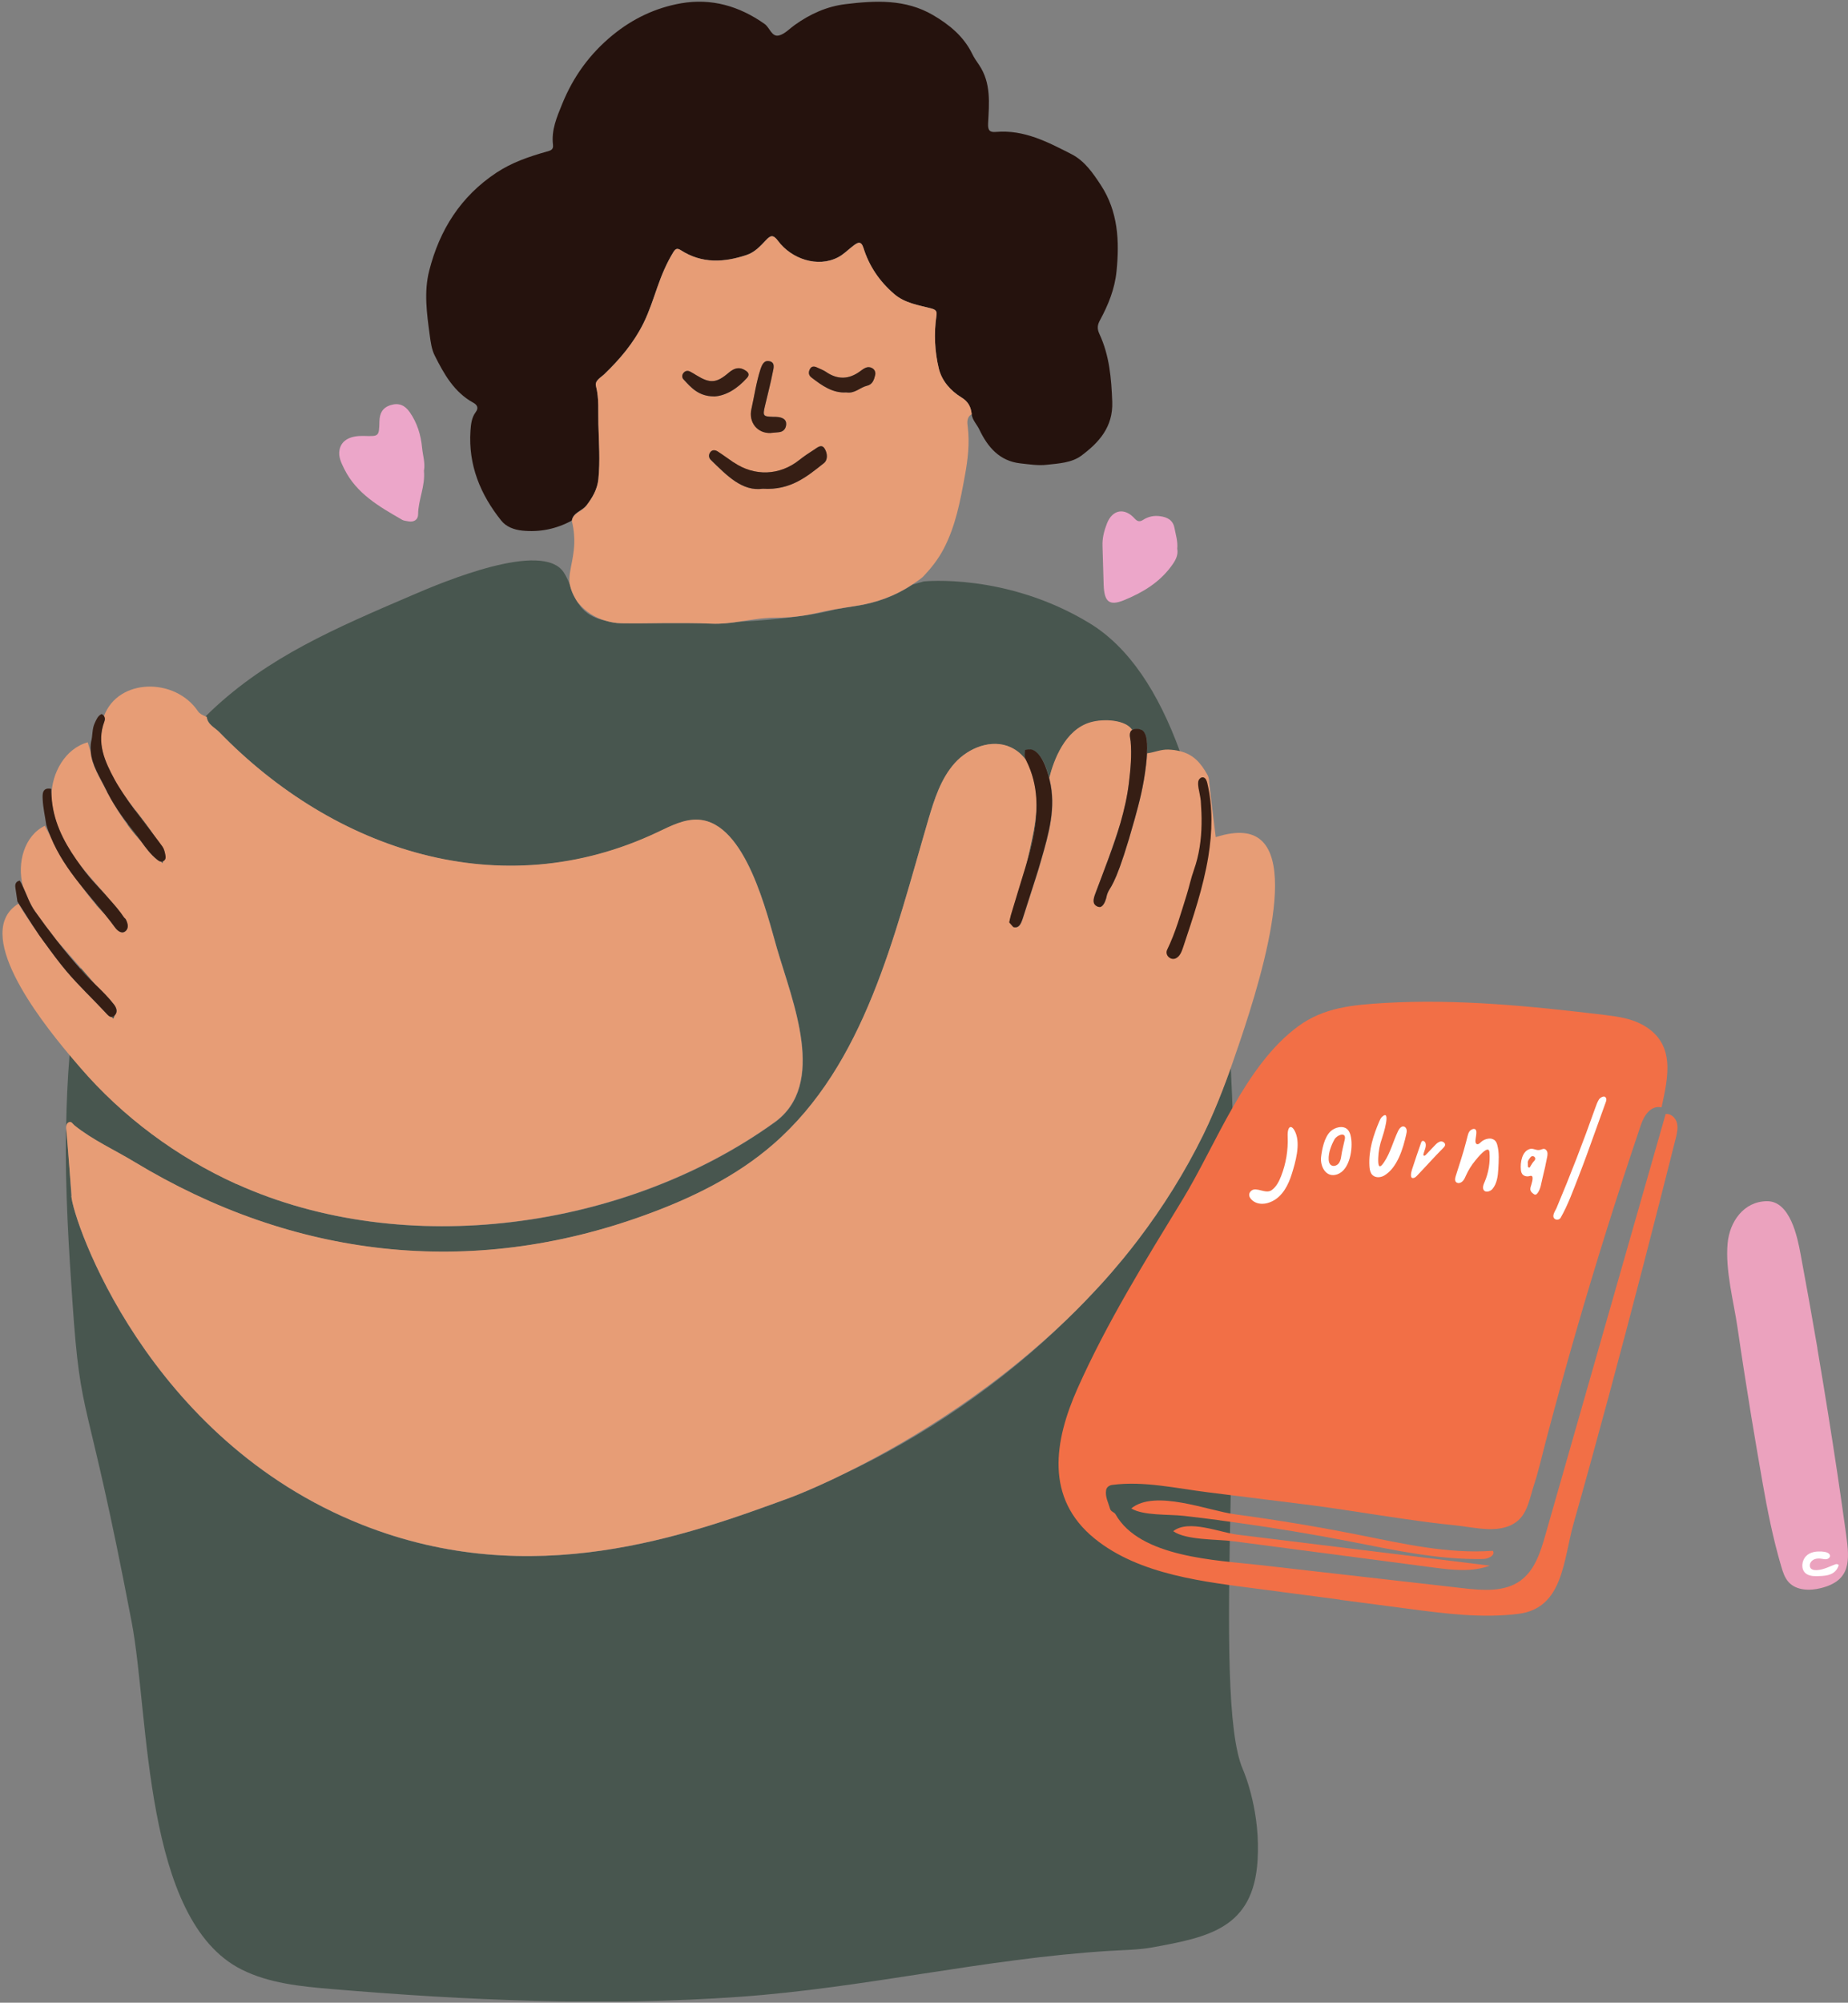 <svg width="578" height="626" viewBox="0 0 578 626" fill="none" xmlns="http://www.w3.org/2000/svg">
<rect x="0" y="0" width="578" height="626" fill="#808080" stroke="none"/>
<g clip-path="url(#clip0_2205_8)">
<path d="M324.16 249.573C324.233 252.92 323.916 256.366 323.331 259.518C322.575 263.477 321.673 267.435 320.698 271.345C321.21 269.586 321.771 267.851 322.234 266.091C323.648 260.569 324.55 255.046 324.16 249.573V249.573Z" fill="#48564F"/>
<path d="M385 333.73C381.393 343.554 377.98 351.446 376.298 354.843C370.643 366.328 363.794 377.275 355.969 387.563C354.483 389.518 352.947 391.448 351.411 393.33C350.412 394.551 349.388 395.749 348.364 396.946C348.023 397.337 347.682 397.753 347.316 398.168C344.879 400.978 342.368 403.666 339.833 406.305C337.883 408.309 335.933 410.264 333.959 412.194C313.386 432.378 289.084 448.97 263.392 460.993C262.027 461.653 260.686 462.288 259.468 462.875C256.811 464.121 254.495 465.123 252.643 465.929C249.181 467.42 247.158 468.153 247.158 468.153C215.031 479.931 166.5 497.72 113.265 476.632C45.794 449.899 22.783 381.283 22.32 373.903C22.32 373.903 21.272 357.042 20.663 353.157C20.663 353.157 20.638 352.961 20.614 352.741C20.346 372.657 21.589 391.277 22.637 406.574C25.318 446.331 26.976 432.501 41.187 507.055C46.744 536.183 44.721 600.156 75.556 615.624C84.136 619.925 93.959 620.902 103.514 621.709C146.001 625.301 188.779 627.182 231.363 624.152C270.412 621.391 307.926 612.227 346.878 609.808C351.46 609.515 356.043 609.515 360.576 608.684C378.127 605.483 392.045 602.673 393.337 581.487C394.263 566.654 389.51 554.852 388.706 552.995C378.858 530.22 389.656 425.219 384.952 333.73H385Z" fill="#48564F"/>
<path d="M23.247 351.788C28.999 356.407 35.727 359.412 41.991 363.2C91.619 393.207 146.902 399.83 201.942 379.768C216.275 374.538 230.242 367.745 241.771 357.751C270.534 332.777 279.626 292.702 290.376 256.097C292.204 249.841 294.251 243.415 298.59 238.576C302.929 233.714 310.193 230.879 316.091 233.616C318.237 234.593 319.845 236.084 321.064 237.892C320.991 237.77 320.967 237.623 320.893 237.501C320.382 236.499 320.503 235.522 320.65 234.52C320.893 234.422 321.21 234.373 321.552 234.325C321.771 234.3 321.966 234.276 322.161 234.325C322.234 234.325 322.307 234.325 322.38 234.325C325.817 234.813 327.597 240.849 328.206 243.244C329.571 237.77 333.032 228.264 340.979 225.894C345.342 224.599 352.191 225.112 354.117 228.24L354.166 228.289C354.97 227.751 356.262 227.8 357.115 228.289C358.48 229.046 359.041 231.148 358.797 235.62C360.991 235.351 363.063 234.373 365.427 234.447C366.792 234.496 367.987 234.667 369.059 234.935C362.356 216.486 353.191 202.313 340.686 194.738C314.726 179.001 288.962 181.738 288.962 181.738C287.743 182.056 286.549 182.398 285.354 182.765C279.992 186.332 274.044 188.507 267.56 189.46C265.464 189.778 263.368 190.12 261.271 190.486C259.175 191.024 257.079 191.513 254.934 191.879C247.061 193.199 239.114 193.932 231.144 194.347C228.34 194.763 225.513 195.105 222.612 194.958C220.15 194.86 217.664 194.811 215.202 194.787C212.716 194.787 210.23 194.811 207.743 194.787C203.283 194.836 198.822 194.885 194.361 194.836C192.631 194.811 190.997 194.494 189.437 194.03C186.634 193.443 184.075 192.343 182.149 190.242C181.418 189.46 180.857 188.556 180.345 187.627C179.37 186.259 178.688 184.793 178.42 183.229C177.835 181.738 177.201 180.272 176.348 178.953C169.742 168.738 138.298 182.031 129.352 185.868C104.416 196.546 83.917 205.343 66.025 222.229C65.44 222.791 64.88 223.377 64.295 223.939C64.441 223.988 64.563 224.061 64.709 224.135C65.001 226.554 67.244 227.434 68.658 228.9C104.489 265.823 156.677 283.392 205.744 260.153C209.84 258.223 214.056 255.975 218.59 256.268C233.362 257.197 239.967 285.885 243.112 296.685C247.938 313.18 258.81 338.984 242.283 350.86C195.799 384.313 126.744 393.941 74.069 370.14C55.398 361.709 38.505 349.198 25.099 333.632C24.246 332.655 23.1 331.311 21.76 329.723C21.126 337.347 20.809 344.922 20.687 352.302C20.736 351.74 20.931 351.178 21.467 350.884C22.32 350.42 22.735 351.397 23.271 351.813L23.247 351.788Z" fill="#48564F"/>
<path d="M34.873 317.871C35.069 318.042 35.239 318.238 35.434 318.409C35.678 318.091 35.8 317.749 35.873 317.383C35.873 317.383 35.873 317.383 35.873 317.407C35.507 317.749 35.215 317.847 34.898 317.847L34.873 317.871Z" fill="#48564F"/>
<path d="M48.743 261.888C46.769 258.858 44.526 255.975 42.284 253.116C42.259 253.165 42.211 253.238 42.186 253.287C44.356 256.17 46.574 259.005 48.743 261.888V261.888Z" fill="#48564F"/>
<path d="M39.968 257.612C39.968 257.612 39.895 257.734 39.87 257.808C41.236 259.665 42.698 261.424 44.209 263.135C43.38 262.011 42.576 260.862 41.674 259.787C41.089 259.078 40.529 258.345 39.968 257.612V257.612Z" fill="#48564F"/>
<path d="M50.839 269.806C50.961 269.61 50.961 269.39 51.034 269.195C50.766 269.317 50.547 269.341 50.352 269.341C50.522 269.488 50.669 269.659 50.839 269.806V269.806Z" fill="#48564F"/>
<path d="M25.928 303.747C27.171 305.14 28.512 306.435 29.828 307.73C28.317 306.02 26.805 304.309 25.318 302.574C25.318 302.696 25.27 302.819 25.245 302.941C25.489 303.21 25.684 303.478 25.928 303.747Z" fill="#48564F"/>
<path d="M30.072 282.854C30.998 283.954 32.046 284.98 33.021 286.08C32.07 284.907 31.12 283.759 30.169 282.61C30.145 282.708 30.12 282.781 30.096 282.879L30.072 282.854Z" fill="#48564F"/>
<path d="M34.532 281.413C33.582 280.264 32.607 279.116 31.607 277.992L31.558 278.138C32.558 279.213 33.533 280.313 34.508 281.413H34.532Z" fill="#48564F"/>
<path d="M183.295 158.133C185.269 155.592 186.805 152.977 187.146 149.751C187.731 144.009 187.292 138.267 187.146 132.524C187.049 128.565 187.414 124.582 186.39 120.624C185.952 118.938 187.902 117.985 188.95 116.983C193.874 112.267 198.212 107.135 201.235 101.026C203.039 97.385 204.258 93.5 205.623 89.663C206.939 85.9 208.474 82.235 210.571 78.814C211.326 77.592 211.887 77.519 212.959 78.203C219.516 82.406 226.415 82.039 233.459 79.693C236.067 78.838 237.798 76.908 239.577 75.026C240.991 73.511 241.82 73.242 243.331 75.27C247.524 80.915 255.714 83.725 262.1 80.402C263.928 79.449 265.318 77.959 266.951 76.737C268.291 75.735 269.315 75.148 270.071 77.543C271.875 83.212 275.117 87.953 279.65 91.863C283.014 94.77 287.182 95.332 291.155 96.359C292.74 96.774 293.081 97.19 292.862 98.705C292.057 104.227 292.325 109.799 293.617 115.175C294.544 119.035 297.298 122.114 300.686 124.191C302.856 125.511 303.66 127.197 303.904 129.445C304.123 131.327 305.561 132.671 306.317 134.283C308.901 139.708 312.606 144.131 319.163 144.84C321.893 145.133 324.696 145.597 327.377 145.28C331.082 144.864 335.177 144.693 338.224 142.421C343.733 138.315 348.145 133.477 347.877 125.633C347.609 118.302 346.999 111.118 343.879 104.423C343.075 102.688 343.246 101.564 344.026 100.122C346.634 95.308 348.681 90.299 349.217 84.776C350.168 75.319 349.705 66.107 344.318 57.872C341.856 54.133 339.272 50.297 335.104 48.171C327.694 44.383 320.308 40.498 311.558 41.231C309.656 41.402 308.925 40.889 309.047 38.568C309.364 32.336 310.046 25.934 306.219 20.29C305.439 19.141 304.635 18.017 304.05 16.771C301.369 11.321 296.908 7.705 291.838 4.724C283.185 -0.335 273.8 0.154 264.391 1.303C258.614 2.011 253.422 4.357 248.645 7.754C247.012 8.902 245.452 10.637 243.672 11.077C241.357 11.664 240.772 8.633 239.139 7.485C231.241 1.889 222.49 -0.628 212.984 1.034C205.062 2.427 197.896 5.823 191.582 11.004C184.489 16.82 179.322 23.93 175.86 32.434C174.154 36.613 172.399 40.645 172.96 45.288C173.155 46.851 172.131 47.071 170.985 47.389C165.476 48.953 160.114 50.761 155.214 54.011C144.075 61.415 137.494 71.85 134.252 84.581C132.545 91.252 133.496 97.996 134.398 104.691C134.69 106.866 134.983 109.188 135.958 111.118C138.859 116.909 142.027 122.579 148.024 125.877C149.194 126.513 149.827 127.466 148.779 128.834C147.487 130.545 147.292 132.671 147.146 134.674C146.439 145.353 150.242 154.565 156.774 162.727C158.334 164.682 160.772 165.586 163.356 165.855C168.84 166.417 174.008 165.342 178.834 162.727C179.224 160.161 181.93 159.77 183.295 158.06V158.133Z" fill="#25120D"/>
<path d="M180.955 188.556C183.27 191.317 186.147 193.076 189.364 194.005C190.924 194.469 192.557 194.787 194.288 194.811C198.749 194.885 203.209 194.811 207.67 194.763C210.156 194.763 212.643 194.763 215.129 194.763C217.591 194.763 220.077 194.836 222.539 194.934C225.44 195.056 228.243 194.738 231.07 194.323C234.824 193.761 238.554 193.076 242.381 193.076C246.476 193.076 250.644 192.686 254.739 191.757C256.884 191.268 259.053 190.828 261.223 190.437C263.319 190.071 265.415 189.729 267.511 189.411C273.995 188.434 279.967 186.283 285.305 182.716C286.427 181.983 287.548 181.249 288.596 180.37C291.131 177.731 293.325 174.994 295.104 171.646C298.931 164.364 300.345 156.545 301.783 148.701C302.709 143.667 303.319 138.609 302.685 133.404C302.539 132.304 302.222 130.374 303.928 129.494C303.684 127.221 302.88 125.56 300.711 124.24C297.347 122.188 294.592 119.084 293.642 115.223C292.35 109.847 292.082 104.276 292.886 98.754C293.106 97.263 292.764 96.823 291.18 96.408C287.207 95.357 283.039 94.795 279.675 91.911C275.117 88.002 271.875 83.261 270.095 77.592C269.34 75.173 268.316 75.784 266.975 76.785C265.342 78.007 263.953 79.498 262.125 80.451C255.738 83.774 247.548 80.964 243.356 75.319C241.844 73.291 241.016 73.56 239.602 75.075C237.822 76.957 236.092 78.887 233.484 79.742C226.415 82.088 219.541 82.455 212.984 78.252C211.911 77.567 211.326 77.641 210.595 78.862C208.499 82.284 206.963 85.949 205.647 89.712C204.306 93.549 203.063 97.434 201.259 101.075C198.212 107.208 193.874 112.34 188.974 117.032C187.926 118.033 186 118.986 186.415 120.673C187.439 124.631 187.049 128.614 187.17 132.573C187.317 138.315 187.755 144.058 187.17 149.8C186.829 153.001 185.294 155.641 183.319 158.182C181.979 159.917 179.273 160.283 178.858 162.849C179.59 165.806 179.663 168.225 179.614 169.887C179.444 175.507 177.396 179.661 178.347 183.253C178.98 185.648 180.272 187.652 180.272 187.652C180.492 187.969 180.687 188.311 180.955 188.605V188.556ZM253.252 115.492C253.764 114.417 254.641 114.441 255.592 114.881C256.518 115.321 257.493 115.663 258.322 116.225C261.954 118.742 265.513 118.644 269.047 116.03C270.144 115.223 271.338 114.246 272.801 115.077C273.532 115.492 273.922 116.323 273.727 117.252C273.386 118.718 272.898 120.159 271.168 120.575C269.023 121.064 267.414 123.092 264.684 122.652C260.491 122.945 257.103 120.55 253.788 117.985C252.935 117.325 252.813 116.421 253.252 115.492V115.492ZM254.519 140.637C255.543 140.001 256.884 138.657 257.883 140.221C258.761 141.59 259.053 143.716 257.639 144.815C252.423 148.921 247.256 153.344 238.578 152.781C232.094 153.686 227.292 148.627 222.368 143.838C221.613 143.105 221.54 142.127 222.173 141.321C222.783 140.539 223.709 140.661 224.44 141.126C226.147 142.225 227.78 143.422 229.437 144.571C235.97 149.018 243.819 148.701 249.937 143.838C251.375 142.689 252.911 141.639 254.495 140.661L254.519 140.637ZM235.044 127.832C235.97 123.703 236.555 119.5 237.871 115.419C238.407 113.806 239.065 112.438 240.845 112.926C242.527 113.391 241.942 115.174 241.722 116.299C241.04 119.842 240.089 123.336 239.285 126.83C238.554 130.007 238.7 130.178 241.844 130.276C242.405 130.276 242.966 130.276 243.502 130.349C244.794 130.545 245.964 131.082 245.915 132.548C245.866 133.966 245.062 134.992 243.477 135.09C242.746 135.139 242.015 135.236 241.064 135.31C236.92 135.456 234.117 132.011 235.044 127.808V127.832ZM213.837 116.518C214.373 115.908 215.129 115.785 215.86 116.176C216.518 116.518 217.152 116.909 217.786 117.3C222.1 119.915 224.075 119.817 227.95 116.494C229.632 115.052 231.265 114.564 233.215 115.859C234.117 116.47 234.532 117.178 233.654 118.131C230.632 121.503 227.048 123.751 223.319 123.947C218.444 123.898 216.104 121.161 213.74 118.595C213.203 118.009 213.276 117.154 213.813 116.543L213.837 116.518Z" fill="#E79D76"/>
<path d="M125.672 162.434C126.281 162.776 127.085 162.849 127.817 162.971C129.523 163.265 130.766 162.385 130.766 160.821C130.79 156.251 133.057 152 132.594 147.161C133.057 144.84 132.253 142.396 132.009 139.928C131.643 135.945 130.473 132.157 128.133 128.81C126.622 126.659 124.745 125.829 122.161 126.635C119.626 127.417 118.749 129.201 118.676 131.669C118.554 136.556 118.53 136.385 113.679 136.263C109.852 136.165 106.829 137.411 106.196 140.588C105.757 142.787 106.781 144.766 107.683 146.599C111.509 154.297 118.603 158.353 125.672 162.409V162.434Z" fill="#ECA6C9"/>
<path d="M346.219 163.631C345.342 165.879 344.732 168.201 344.83 170.669C344.976 174.725 345.049 178.806 345.196 182.862C345.391 187.969 346.829 189.533 351.558 187.603C357.286 185.257 362.551 182.154 366.353 176.973C367.621 175.263 368.596 173.577 368.206 171.5C368.425 169.227 367.743 167.174 367.353 165.097C366.89 162.556 365.086 161.652 362.868 161.359C360.991 161.09 359.187 161.432 357.554 162.483C356.603 163.118 355.823 163.118 354.921 162.116C351.753 158.573 347.926 159.257 346.219 163.631V163.631Z" fill="#ECA6C9"/>
<path d="M73.996 370.091C126.671 393.892 195.702 384.239 242.21 350.811C258.736 338.935 247.865 313.131 243.039 296.636C239.894 285.86 233.288 257.148 218.517 256.219C214.008 255.926 209.766 258.174 205.671 260.104C156.604 283.343 104.416 265.774 68.585 228.851C67.171 227.385 64.928 226.529 64.636 224.086C64.49 224.037 64.368 223.964 64.221 223.89C63.344 223.524 62.466 223.133 61.906 222.302C54.788 211.746 36.945 211.868 32.509 223.866C32.826 224.33 32.899 224.892 32.631 225.552C30.096 232.272 32.753 238.014 35.849 243.757C36.653 245.272 37.579 246.689 38.53 248.106C39.748 249.817 40.992 251.479 42.284 253.14C44.526 255.999 46.744 258.883 48.743 261.913C49.425 262.841 50.132 263.745 50.791 264.674C51.302 265.407 51.522 266.36 51.692 267.264C51.839 267.973 51.863 268.779 51.034 269.219C50.961 269.415 50.937 269.634 50.839 269.83C50.669 269.683 50.522 269.512 50.352 269.366C49.913 269.341 49.523 269.048 49.084 268.706C47.134 267.118 45.647 265.138 44.209 263.159C42.698 261.448 41.235 259.665 39.87 257.832C38.359 255.779 36.97 253.629 35.654 251.43C34.995 250.379 34.41 249.304 33.825 248.229C33.703 247.984 33.557 247.764 33.435 247.52C33.338 247.3 33.216 247.104 33.094 246.885C31.217 243.024 28.633 239.285 28.317 234.886C28.024 233.933 27.707 232.98 27.439 232.027C20.419 233.958 16.129 241.582 16.08 248.888C16.47 256.39 19.663 262.768 23.831 268.73C24.1 269.097 24.343 269.463 24.636 269.806C26.83 272.64 29.218 275.328 31.583 278.016C32.582 279.14 33.533 280.289 34.508 281.437C36.019 283.148 37.482 284.858 38.773 286.764C38.92 286.984 39.212 287.155 39.334 287.375C40.041 288.67 40.382 290.234 39.139 291.163C37.993 292.018 36.677 290.869 36.044 290.014C35.069 288.67 34.045 287.375 32.997 286.08C32.022 285.005 30.998 283.978 30.047 282.854C28.195 280.68 26.464 278.383 24.806 276.086C21.296 271.638 18.103 266.971 15.909 261.644C15.3 260.471 14.593 259.322 14.033 258.125C7.524 261.228 5.282 269.879 7.134 276.868C7.183 277.014 7.232 277.185 7.281 277.332C8.451 279.873 9.328 282.537 10.986 284.883C13.155 287.937 15.398 290.943 17.713 293.899C18.03 294.266 18.347 294.633 18.664 294.975C20.882 297.516 23.1 300.033 25.318 302.574C26.83 304.285 28.341 305.995 29.828 307.73C31.851 309.71 33.898 311.689 35.654 313.961C36.604 315.208 36.824 316.429 35.873 317.407C35.8 317.749 35.678 318.091 35.434 318.433C35.239 318.262 35.069 318.067 34.873 317.896C34.167 317.896 33.606 317.163 32.972 316.503C31.071 314.45 29.072 312.446 27.122 310.443C27.049 310.369 26.976 310.272 26.878 310.198C24.806 308.072 22.759 305.898 20.833 303.649C18.445 300.815 16.202 297.809 14.033 294.779C13.472 294.022 12.911 293.264 12.375 292.482C12.156 292.164 11.961 291.822 11.717 291.505C9.645 288.548 7.597 285.567 5.769 282.463C-8.661 291.383 11.766 317.92 21.686 329.723C23.027 331.311 24.173 332.655 25.026 333.632C38.408 349.174 55.324 361.685 73.996 370.14V370.091Z" fill="#E79D76"/>
<path d="M33.46 247.471C33.582 247.715 33.703 247.935 33.85 248.18C34.41 249.279 35.02 250.33 35.678 251.381C36.994 253.531 38.432 255.584 39.992 257.588C40.553 258.321 41.114 259.054 41.699 259.762C42.576 260.838 43.405 261.986 44.234 263.11C45.672 265.114 47.159 267.093 49.109 268.657C49.523 268.999 49.913 269.268 50.376 269.317C50.596 269.317 50.815 269.317 51.059 269.17C51.912 268.73 51.863 267.924 51.717 267.215C51.546 266.311 51.327 265.358 50.815 264.625C50.157 263.697 49.45 262.768 48.767 261.864C46.598 258.98 44.38 256.121 42.211 253.262C40.943 251.576 39.724 249.841 38.554 248.058C37.628 246.64 36.702 245.223 35.873 243.708C32.777 237.99 30.12 232.223 32.655 225.503C32.899 224.868 32.85 224.281 32.533 223.817C32.363 223.573 32.144 223.353 31.778 223.182C30.584 223.744 30.169 224.892 29.657 225.967C28.755 227.824 29.023 229.877 28.512 231.783C28.317 232.834 28.317 233.836 28.39 234.813C28.707 239.212 31.29 242.95 33.167 246.811C33.265 247.031 33.387 247.227 33.508 247.447L33.46 247.471Z" fill="#361E14"/>
<path d="M30.145 282.586C31.095 283.734 32.07 284.883 32.997 286.055C34.045 287.351 35.069 288.646 36.044 289.99C36.702 290.869 37.994 291.993 39.139 291.138C40.382 290.21 40.017 288.646 39.334 287.351C39.212 287.106 38.92 286.96 38.774 286.74C37.506 284.834 36.019 283.099 34.508 281.413C33.533 280.313 32.558 279.213 31.558 278.138C29.828 276.281 28.122 274.424 26.586 272.42C25.635 271.198 24.758 269.952 23.88 268.706C19.712 262.744 16.543 256.366 16.129 248.864C16.08 248.106 16.031 247.373 16.031 246.591C13.155 246.005 13.277 248.277 13.35 249.841C13.472 252.505 14.081 255.144 14.471 257.807C14.861 259.151 15.373 260.422 15.885 261.668C18.079 266.995 21.272 271.663 24.782 276.11C26.513 278.309 28.317 280.46 30.12 282.634L30.145 282.586Z" fill="#361E14"/>
<path d="M14.033 294.755C16.226 297.785 18.445 300.791 20.833 303.625C22.759 305.898 24.806 308.048 26.878 310.174C26.952 310.247 27.025 310.345 27.122 310.418C29.072 312.422 31.071 314.426 32.972 316.478C33.582 317.138 34.167 317.871 34.873 317.871C35.166 317.871 35.483 317.774 35.849 317.431C35.849 317.431 35.849 317.431 35.849 317.407C36.799 316.454 36.58 315.208 35.629 313.962C33.874 311.689 31.851 309.71 29.803 307.73C28.463 306.435 27.147 305.14 25.903 303.747C25.66 303.478 25.465 303.21 25.221 302.941C22.613 300.009 20.102 297.003 17.689 293.9C15.373 290.943 13.131 287.937 10.961 284.883C9.304 282.561 8.426 279.873 7.256 277.332C6.939 276.623 6.598 275.915 6.184 275.255C4.892 275.524 4.648 276.403 4.819 277.527C5.038 278.945 5.233 280.362 5.453 281.804C7.549 285.005 9.523 288.304 11.693 291.48C11.912 291.798 12.107 292.14 12.351 292.458C12.887 293.215 13.472 293.973 14.008 294.755H14.033Z" fill="#361E14"/>
<path d="M22.32 373.854C22.783 381.234 45.794 449.85 113.265 476.583C166.5 497.671 215.031 479.882 247.158 468.104C247.158 468.104 249.157 467.371 252.643 465.88C254.495 465.098 256.811 464.072 259.468 462.826C260.686 462.264 262.027 461.628 263.392 460.944C280.479 452.636 308.438 436.777 333.959 412.145C335.933 410.239 337.907 408.284 339.833 406.256C342.368 403.617 344.879 400.929 347.316 398.119C347.658 397.728 347.999 397.313 348.364 396.897C349.388 395.7 350.412 394.502 351.411 393.281C352.947 391.399 354.483 389.469 355.969 387.514C363.794 377.226 370.643 366.279 376.298 354.794C378.151 351.055 381.32 344.14 385 333.681C391.094 316.258 406.865 271.272 393.678 262.035C391.582 260.569 387.755 259.274 380.247 261.668C379.297 254.044 378.59 248.18 378.2 244.612C378.151 244.221 378.224 243.244 377.664 242.217C375.494 238.307 373.154 235.791 369.035 234.789C367.938 234.52 366.768 234.349 365.403 234.3C363.038 234.227 360.991 235.204 358.773 235.473C358.724 236.573 358.626 237.77 358.456 239.187C357.7 245.638 356.433 250.623 354.921 255.999C349.656 274.888 347.731 276.745 346.756 278.48C346.561 278.969 346.39 279.458 346.195 279.922C346.171 280.069 346.122 280.191 346.097 280.362C346.049 280.606 345.537 282.781 344.489 283.319C344.489 283.319 344.391 283.416 344.342 283.441C344.196 283.49 344.001 283.49 343.806 283.49C343.733 283.49 343.684 283.441 343.611 283.441C343.489 283.416 343.392 283.392 343.246 283.343C343.197 283.343 343.172 283.294 343.148 283.27C343.099 283.245 343.051 283.221 343.002 283.196C342.246 282.757 342.027 282.072 342.076 281.29C342.1 280.508 342.392 279.751 342.661 279.042C345.317 272.298 347.779 265.456 350.022 258.565C350.168 258.101 350.314 257.612 350.485 257.148C351.655 253.067 352.606 248.913 353.118 244.636C353.605 240.458 354.044 235.986 353.654 231.71C353.581 231.001 352.971 229.217 353.873 228.338C353.946 228.264 354.044 228.24 354.141 228.191L354.093 228.142C352.167 225.039 345.342 224.501 340.954 225.796C333.008 228.167 329.547 237.697 328.182 243.146C328.255 243.415 328.304 243.659 328.352 243.83C330.424 252.456 328.109 260.471 325.671 268.926C325.159 270.734 324.428 273.3 323.38 276.379C322.234 279.971 321.04 283.563 319.918 287.179C319.772 287.619 319.602 288.059 319.407 288.475C318.943 289.452 318.261 290.185 316.993 289.794L315.726 288.352C315.823 287.888 315.97 287.033 316.262 286.007C317.7 281.119 319.26 276.232 320.723 271.345C321.698 267.435 322.6 263.477 323.355 259.518C323.94 256.366 324.282 252.92 324.184 249.572C323.916 245.614 322.99 241.704 321.088 237.843C319.87 236.035 318.261 234.569 316.116 233.567C310.217 230.854 302.953 233.689 298.614 238.527C294.276 243.39 292.252 249.817 290.4 256.048C279.65 292.653 270.583 332.728 241.796 357.702C230.266 367.721 216.299 374.514 201.966 379.719C146.927 399.805 91.644 393.158 42.016 363.151C35.751 359.363 29.023 356.358 23.271 351.739C22.735 351.3 22.32 350.347 21.467 350.811C20.907 351.104 20.712 351.666 20.687 352.228C20.687 352.375 20.687 352.497 20.687 352.644C20.687 352.888 20.736 353.059 20.736 353.059C20.785 353.328 21.272 359.486 22.393 373.805L22.32 373.854Z" fill="#E79D76"/>
<path d="M374.909 246.542C375.128 247.838 375.47 249.255 375.567 250.33C375.738 252.749 375.86 255.168 375.811 257.588C375.738 262.45 375.055 267.313 373.422 271.907C372.496 274.497 371.935 277.234 371.107 279.873C369.303 285.591 367.718 291.383 365.061 296.832C364.208 298.567 366.183 300.399 367.889 299.495C369.083 298.836 369.595 297.443 370.034 296.148C373.13 286.837 376.347 277.43 377.932 267.728C379.175 260.129 379.37 252.26 377.615 244.783C377.444 244.05 377.127 243.195 376.396 242.999C375.616 242.804 374.86 243.586 374.763 244.392C374.69 245.027 374.763 245.785 374.885 246.567L374.909 246.542Z" fill="#361E14"/>
<path d="M322.331 234.251C322.331 234.251 322.185 234.251 322.112 234.251C321.917 234.227 321.722 234.251 321.503 234.251C321.161 234.3 320.845 234.373 320.601 234.447C320.479 235.449 320.333 236.426 320.845 237.428C320.918 237.55 320.942 237.697 321.015 237.819C322.941 241.68 323.867 245.589 324.111 249.548C324.476 255.022 323.599 260.569 322.185 266.067C321.722 267.826 321.161 269.561 320.65 271.321C319.187 276.208 317.627 281.071 316.189 285.982C315.896 287.009 315.75 287.864 315.653 288.328L316.92 289.77C318.188 290.136 318.87 289.403 319.333 288.45C319.528 288.035 319.699 287.595 319.845 287.155C320.991 283.563 322.161 279.971 323.306 276.354C324.72 271.907 324.891 271.394 325.598 268.901C328.035 260.471 330.351 252.456 328.279 243.806C328.23 243.635 328.181 243.39 328.108 243.121C327.499 240.751 325.72 234.691 322.283 234.202L322.331 234.251Z" fill="#361E14"/>
<path d="M357.066 228.191C356.213 227.727 354.921 227.678 354.117 228.191C354.117 228.191 353.922 228.289 353.849 228.362C352.971 229.266 353.581 231.05 353.629 231.734C354.019 236.011 353.605 240.482 353.093 244.661C352.581 248.937 351.631 253.091 350.461 257.172C348.364 264.454 345.488 271.516 342.831 278.676C342.539 279.458 342.149 280.411 342.051 281.29C341.978 282.097 342.197 282.781 342.977 283.221C343.026 283.245 343.075 283.27 343.124 283.294C343.172 283.294 343.172 283.343 343.221 283.368C343.343 283.416 343.465 283.441 343.587 283.465C343.66 283.465 343.709 283.514 343.782 283.514C343.977 283.514 344.147 283.514 344.318 283.465C344.367 283.465 344.415 283.392 344.464 283.343C345.512 282.781 346.024 280.606 346.073 280.362C346.097 280.191 346.146 280.069 346.171 279.922C346.317 279.311 346.512 278.896 346.731 278.48C347.706 276.745 349.632 274.888 354.897 255.999C356.384 250.623 357.676 245.663 358.431 239.187C358.602 237.794 358.699 236.573 358.748 235.473C358.992 231.001 358.431 228.9 357.066 228.142V228.191Z" fill="#361E14"/>
<path d="M229.462 144.547C227.78 143.398 226.171 142.201 224.465 141.101C223.733 140.637 222.807 140.515 222.198 141.297C221.564 142.127 221.613 143.08 222.393 143.813C227.317 148.603 232.143 153.686 238.602 152.757C247.28 153.319 252.447 148.921 257.664 144.791C259.053 143.691 258.761 141.541 257.908 140.197C256.908 138.633 255.568 139.977 254.544 140.612C252.984 141.59 251.448 142.641 249.986 143.789C243.867 148.652 236.019 148.969 229.486 144.522L229.462 144.547Z" fill="#361E14"/>
<path d="M241.04 135.334C241.99 135.236 242.722 135.163 243.453 135.114C245.037 135.017 245.842 133.99 245.89 132.573C245.939 131.107 244.769 130.569 243.477 130.374C242.941 130.3 242.38 130.3 241.82 130.3C238.651 130.203 238.505 130.032 239.26 126.855C240.089 123.336 241.015 119.842 241.698 116.323C241.917 115.199 242.502 113.415 240.82 112.951C239.065 112.462 238.383 113.831 237.847 115.443C236.53 119.5 235.945 123.703 235.019 127.857C234.068 132.06 236.896 135.505 241.04 135.359V135.334Z" fill="#361E14"/>
<path d="M223.319 123.923C227.048 123.727 230.632 121.479 233.654 118.107C234.507 117.129 234.117 116.421 233.215 115.834C231.29 114.539 229.657 115.028 227.95 116.47C224.05 119.817 222.076 119.915 217.786 117.276C217.152 116.885 216.518 116.494 215.86 116.152C215.104 115.761 214.373 115.883 213.837 116.494C213.276 117.105 213.228 117.96 213.764 118.547C216.153 121.137 218.468 123.874 223.343 123.898L223.319 123.923Z" fill="#361E14"/>
<path d="M264.684 122.652C267.414 123.092 269.023 121.064 271.168 120.575C272.898 120.184 273.361 118.742 273.727 117.252C273.946 116.323 273.556 115.492 272.801 115.077C271.338 114.246 270.144 115.223 269.047 116.03C265.513 118.644 261.954 118.742 258.322 116.225C257.493 115.663 256.494 115.321 255.592 114.881C254.641 114.417 253.764 114.392 253.252 115.492C252.813 116.421 252.911 117.325 253.788 117.985C257.103 120.55 260.491 122.945 264.684 122.652V122.652Z" fill="#361E14"/>
</g>
<path d="M568.419 421.493C568.505 422.052 568.613 422.611 568.699 423.169C570.815 435.633 572.802 448.118 574.68 460.603C575.63 466.964 576.537 473.325 577.422 479.707C578.545 487.787 578.955 494.061 569.52 496.404C566.022 497.285 561.812 497.177 559.415 494.513C558.206 493.18 557.644 491.397 557.126 489.656C554.578 481.018 552.808 472.186 551.253 463.311C550.022 456.305 548.835 449.278 547.669 442.252C546.201 433.205 544.776 424.136 543.459 415.068C542.228 406.687 539.572 397.082 540.349 388.637C540.954 381.932 545.359 375.485 552.721 375.464C559.89 375.464 562.179 386.66 563.15 391.903C564.986 401.745 566.756 411.587 568.44 421.45L568.419 421.493Z" fill="#EBA2BE"/>
<path d="M569.455 484.95C569.908 484.972 570.361 485.036 570.815 485.101C571.527 485.23 572.391 485.638 572.369 486.368C572.348 486.884 571.851 487.25 571.355 487.357C570.858 487.464 570.34 487.314 569.843 487.25C569.066 487.121 568.224 487.099 567.49 487.4C566.756 487.701 566.129 488.367 566.065 489.141C565.892 491.375 568.936 490.795 570.167 490.451C571.527 490.065 572.801 489.42 574.118 488.947C574.464 488.818 574.852 488.947 575.112 489.184C574.766 490.473 573.881 491.526 572.629 492.042C571.506 492.514 570.275 492.6 569.066 492.643C567.749 492.708 566.345 492.729 565.201 492.085C563.409 491.096 563.387 488.689 564.337 487.121C565.417 485.337 567.49 484.864 569.476 484.972L569.455 484.95Z" fill="white"/>
<path d="M419.155 500.014L394.325 496.748C376.943 494.47 356.453 492.364 342.354 480.911C326.743 468.254 329.744 450.332 337.02 434C346.24 413.328 358.223 394.052 369.991 374.755C380.441 357.585 389.38 333.024 406.006 320.818C414.103 314.865 423.106 314.113 432.995 313.512C455.645 312.158 479.245 314.522 501.7 317.229C505.803 317.723 510.013 318.304 513.619 320.259C524.328 326.083 521.716 336.677 519.686 346.132C516.253 345.401 514.18 348.775 513.23 351.611C505.932 373.143 499.109 394.847 492.804 416.702C489.544 428.005 486.413 439.372 483.412 450.762C482.224 455.274 481.21 459.851 479.741 464.3C478.554 467.888 477.906 472.422 474.991 475.109C469.788 479.858 461.367 477.408 455.192 476.785C449.967 476.269 444.741 475.581 439.538 474.829C429.303 473.368 419.112 471.649 408.856 470.317H408.726L377.893 466.47C368.004 465.245 357.705 462.838 347.859 464.149C347.147 464.235 346.132 464.729 345.959 465.761C345.614 467.867 346.65 469.672 347.19 471.606C347.471 472.573 348.507 472.616 348.917 473.346C356.539 486.842 380.441 487.658 394.109 489.205L457.696 496.447C463.785 497.135 470.5 497.672 475.488 494.126C480.022 490.881 481.836 485.144 483.347 479.793L520.96 348.238C522.579 347.98 524.091 349.42 524.501 351.01C524.911 352.6 524.501 354.276 524.112 355.866C517.462 382.212 510.488 409.288 503.32 435.827C499.671 449.322 495.978 462.795 492.157 476.247C488.939 487.615 488.983 502.636 474.991 504.441C463.656 505.881 452.19 504.398 440.876 502.915L419.112 500.057L419.155 500.014Z" fill="#F26F46"/>
<path d="M466.592 355.952C466.268 355.866 465.901 355.866 465.556 355.909C464.692 356.016 463.807 356.403 463.18 357.005C462.813 357.349 462.338 357.821 461.885 357.607C461.475 357.413 461.453 356.876 461.475 356.446C461.518 355.737 461.993 353.824 461.626 353.223C461.172 352.449 459.985 353.115 459.618 353.631C459.272 354.104 459.121 354.684 458.97 355.264L458.56 356.897C457.631 360.551 456.422 364.053 455.299 367.642C455.105 368.287 454.954 369.082 455.451 369.533C455.623 369.683 455.839 369.769 456.055 369.791C456.66 369.855 457.243 369.511 457.631 369.039C458.02 368.566 458.258 368.007 458.495 367.47C459.251 365.794 460.222 364.225 461.388 362.807C461.928 362.141 465.642 357.478 465.858 360.164C466.117 363.323 465.599 366.524 464.346 369.447C464.087 370.049 463.807 370.672 463.85 371.316C464.001 372.993 465.987 372.606 466.786 371.66C468.211 369.963 468.514 367.577 468.622 365.45C468.751 362.979 468.967 360.25 468.298 357.864C468.168 357.392 467.995 356.94 467.65 356.575C467.369 356.274 466.981 356.081 466.57 355.973L466.592 355.952Z" fill="white"/>
<path d="M438.998 352.105C438.242 351.998 437.616 352.815 437.27 353.545C435.737 356.747 434.874 360.357 432.865 363.323C431.246 365.729 431.009 364.247 431.073 362.055C431.138 359.863 431.548 357.779 432.261 355.759C432.585 354.856 435.241 346.389 432.261 349.097C431.872 349.462 431.635 349.957 431.44 350.429C429.54 354.856 428.051 359.519 428.31 364.376C428.353 365.214 428.461 366.095 428.893 366.825C429.735 368.222 431.613 368.222 432.909 367.47C437.076 365.042 438.89 358.874 439.84 354.512C439.948 354.061 440.034 353.588 439.948 353.137C439.861 352.686 439.559 352.234 439.105 352.127C439.062 352.127 439.019 352.127 438.998 352.105Z" fill="white"/>
<path d="M402.745 355.307C402.918 359.497 402.227 363.709 400.694 367.62C400.046 369.296 399.183 370.994 397.715 372.026C395.858 373.315 392.964 370.908 391.431 372.154C389.747 373.508 391.323 375.292 392.835 375.915C393.461 376.173 394.13 376.28 394.821 376.28C395.879 376.28 396.937 375.958 397.866 375.507C401.191 373.917 403.005 370.285 404.041 366.933C405.185 363.258 406.761 357.8 405.228 354.104C404.063 351.289 402.594 351.783 402.745 355.286V355.307Z" fill="white"/>
<path d="M502.003 342.844C501.398 342.521 500.384 343.209 500.081 343.703C499.585 344.52 499.261 345.444 498.937 346.346C495.202 356.897 491.164 367.32 486.824 377.634C486.435 378.537 485.183 380.148 486.284 381.008C486.824 381.416 487.752 381.266 488.098 380.686C490.43 376.624 492.049 372.047 493.755 367.706C495.547 363.129 497.21 358.488 498.872 353.846L502.219 344.563C502.37 344.176 502.5 343.746 502.37 343.338C502.284 343.102 502.176 342.951 502.003 342.865V342.844Z" fill="white"/>
<path d="M422.393 354.791C422.221 354.19 421.983 353.609 421.551 353.137C420.148 351.589 417.362 352.406 416.089 353.695C414.21 355.543 413.498 359.132 413.195 361.646C412.85 364.526 414.707 368.329 418.291 367.062C422.242 365.643 423.192 358.96 422.544 355.5C422.501 355.264 422.458 355.049 422.393 354.813V354.791ZM420.666 355.565C420.666 355.737 420.666 355.952 420.601 356.188C420.234 357.929 419.738 359.626 419.5 361.388C419.392 362.227 419.176 363.129 418.615 363.752C418.053 364.375 416.995 364.698 416.305 364.182C415.765 363.795 415.592 363.086 415.57 362.441C415.462 360.314 416.369 357.993 417.384 356.145C418.053 354.92 420.601 353.824 420.666 355.543V355.565Z" fill="white"/>
<path d="M481.598 359.433H481.534C480.519 359.691 479.547 358.853 478.532 359.132C475.984 359.842 475.466 363.452 475.682 365.622C475.725 366.095 475.833 366.589 476.114 366.976C476.611 367.642 477.561 367.836 478.36 367.621C478.532 367.578 478.705 367.513 478.899 367.535C479.979 367.642 478.835 370.565 478.705 371.123C478.64 371.446 478.597 371.789 478.705 372.112C478.856 372.585 479.266 372.907 479.677 373.208C479.785 373.294 479.893 373.358 480.022 373.401C480.26 373.466 480.519 373.358 480.691 373.186C481.879 371.983 482.095 369.533 482.505 367.986C483.023 365.923 483.498 363.839 483.887 361.733C484.038 361.002 484.146 360.164 483.671 359.562C483.023 358.724 482.332 359.261 481.598 359.455V359.433ZM479.893 362.829C479.418 363.301 479.094 363.86 478.748 364.419C478.597 364.655 478.576 365.042 478.165 364.935C477.863 364.849 477.863 364.548 477.863 364.268C477.863 364.096 477.863 363.946 477.863 363.688C477.712 362.893 478.273 362.27 478.748 361.668C479.051 361.303 479.59 361.281 479.914 361.604C480.281 361.948 480.26 362.463 479.893 362.829V362.829Z" fill="white"/>
<path d="M450.549 356.811C449.837 356.94 449.297 357.477 448.8 357.993L445.95 360.98C445.777 361.152 445.518 361.346 445.324 361.217C445.151 361.109 445.173 360.851 445.238 360.658C445.518 359.562 446.145 358.487 445.885 357.392C445.756 356.876 445.151 356.382 444.741 356.725C444.612 356.833 444.547 357.005 444.482 357.155C443.51 359.927 442.56 362.721 441.653 365.514C441.416 366.266 440.725 368.759 442.366 368.136C442.69 368.007 442.927 367.771 443.165 367.534C445.95 364.633 448.606 361.625 451.456 358.767C451.672 358.53 451.91 358.294 451.974 357.972C452.125 357.263 451.262 356.682 450.528 356.79L450.549 356.811Z" fill="white"/>
<path d="M381.456 475.194C377.721 474.7 373.985 474.248 370.25 473.819C365.543 473.281 357.576 473.819 353.819 471.498C361.268 465.438 377.807 472.207 386.314 473.346C399.269 475.086 412.16 477.214 424.985 479.771C438.825 482.522 452.817 485.766 466.916 484.735C467.823 486.089 465.556 487.271 463.915 487.314C449.88 487.593 436.018 484.499 422.243 481.834C410.627 479.578 398.945 477.644 387.243 476.01C385.321 475.731 383.378 475.473 381.456 475.215V475.194Z" fill="#F26F46"/>
<path d="M402.551 483.962L385.882 481.77C380.636 481.082 370.962 481.469 366.946 478.611C371.783 474.808 381.542 479.041 387.091 479.707L412.958 482.887L465.944 489.377C460.352 491.483 454.155 490.731 448.239 489.957L406.654 484.499L402.53 483.962H402.551Z" fill="#F26F46"/>
<defs>
<clipPath id="clip0_2205_8">
<rect width="398" height="625" fill="white" transform="translate(0.772 0.618)"/>
</clipPath>
</defs>
</svg>
